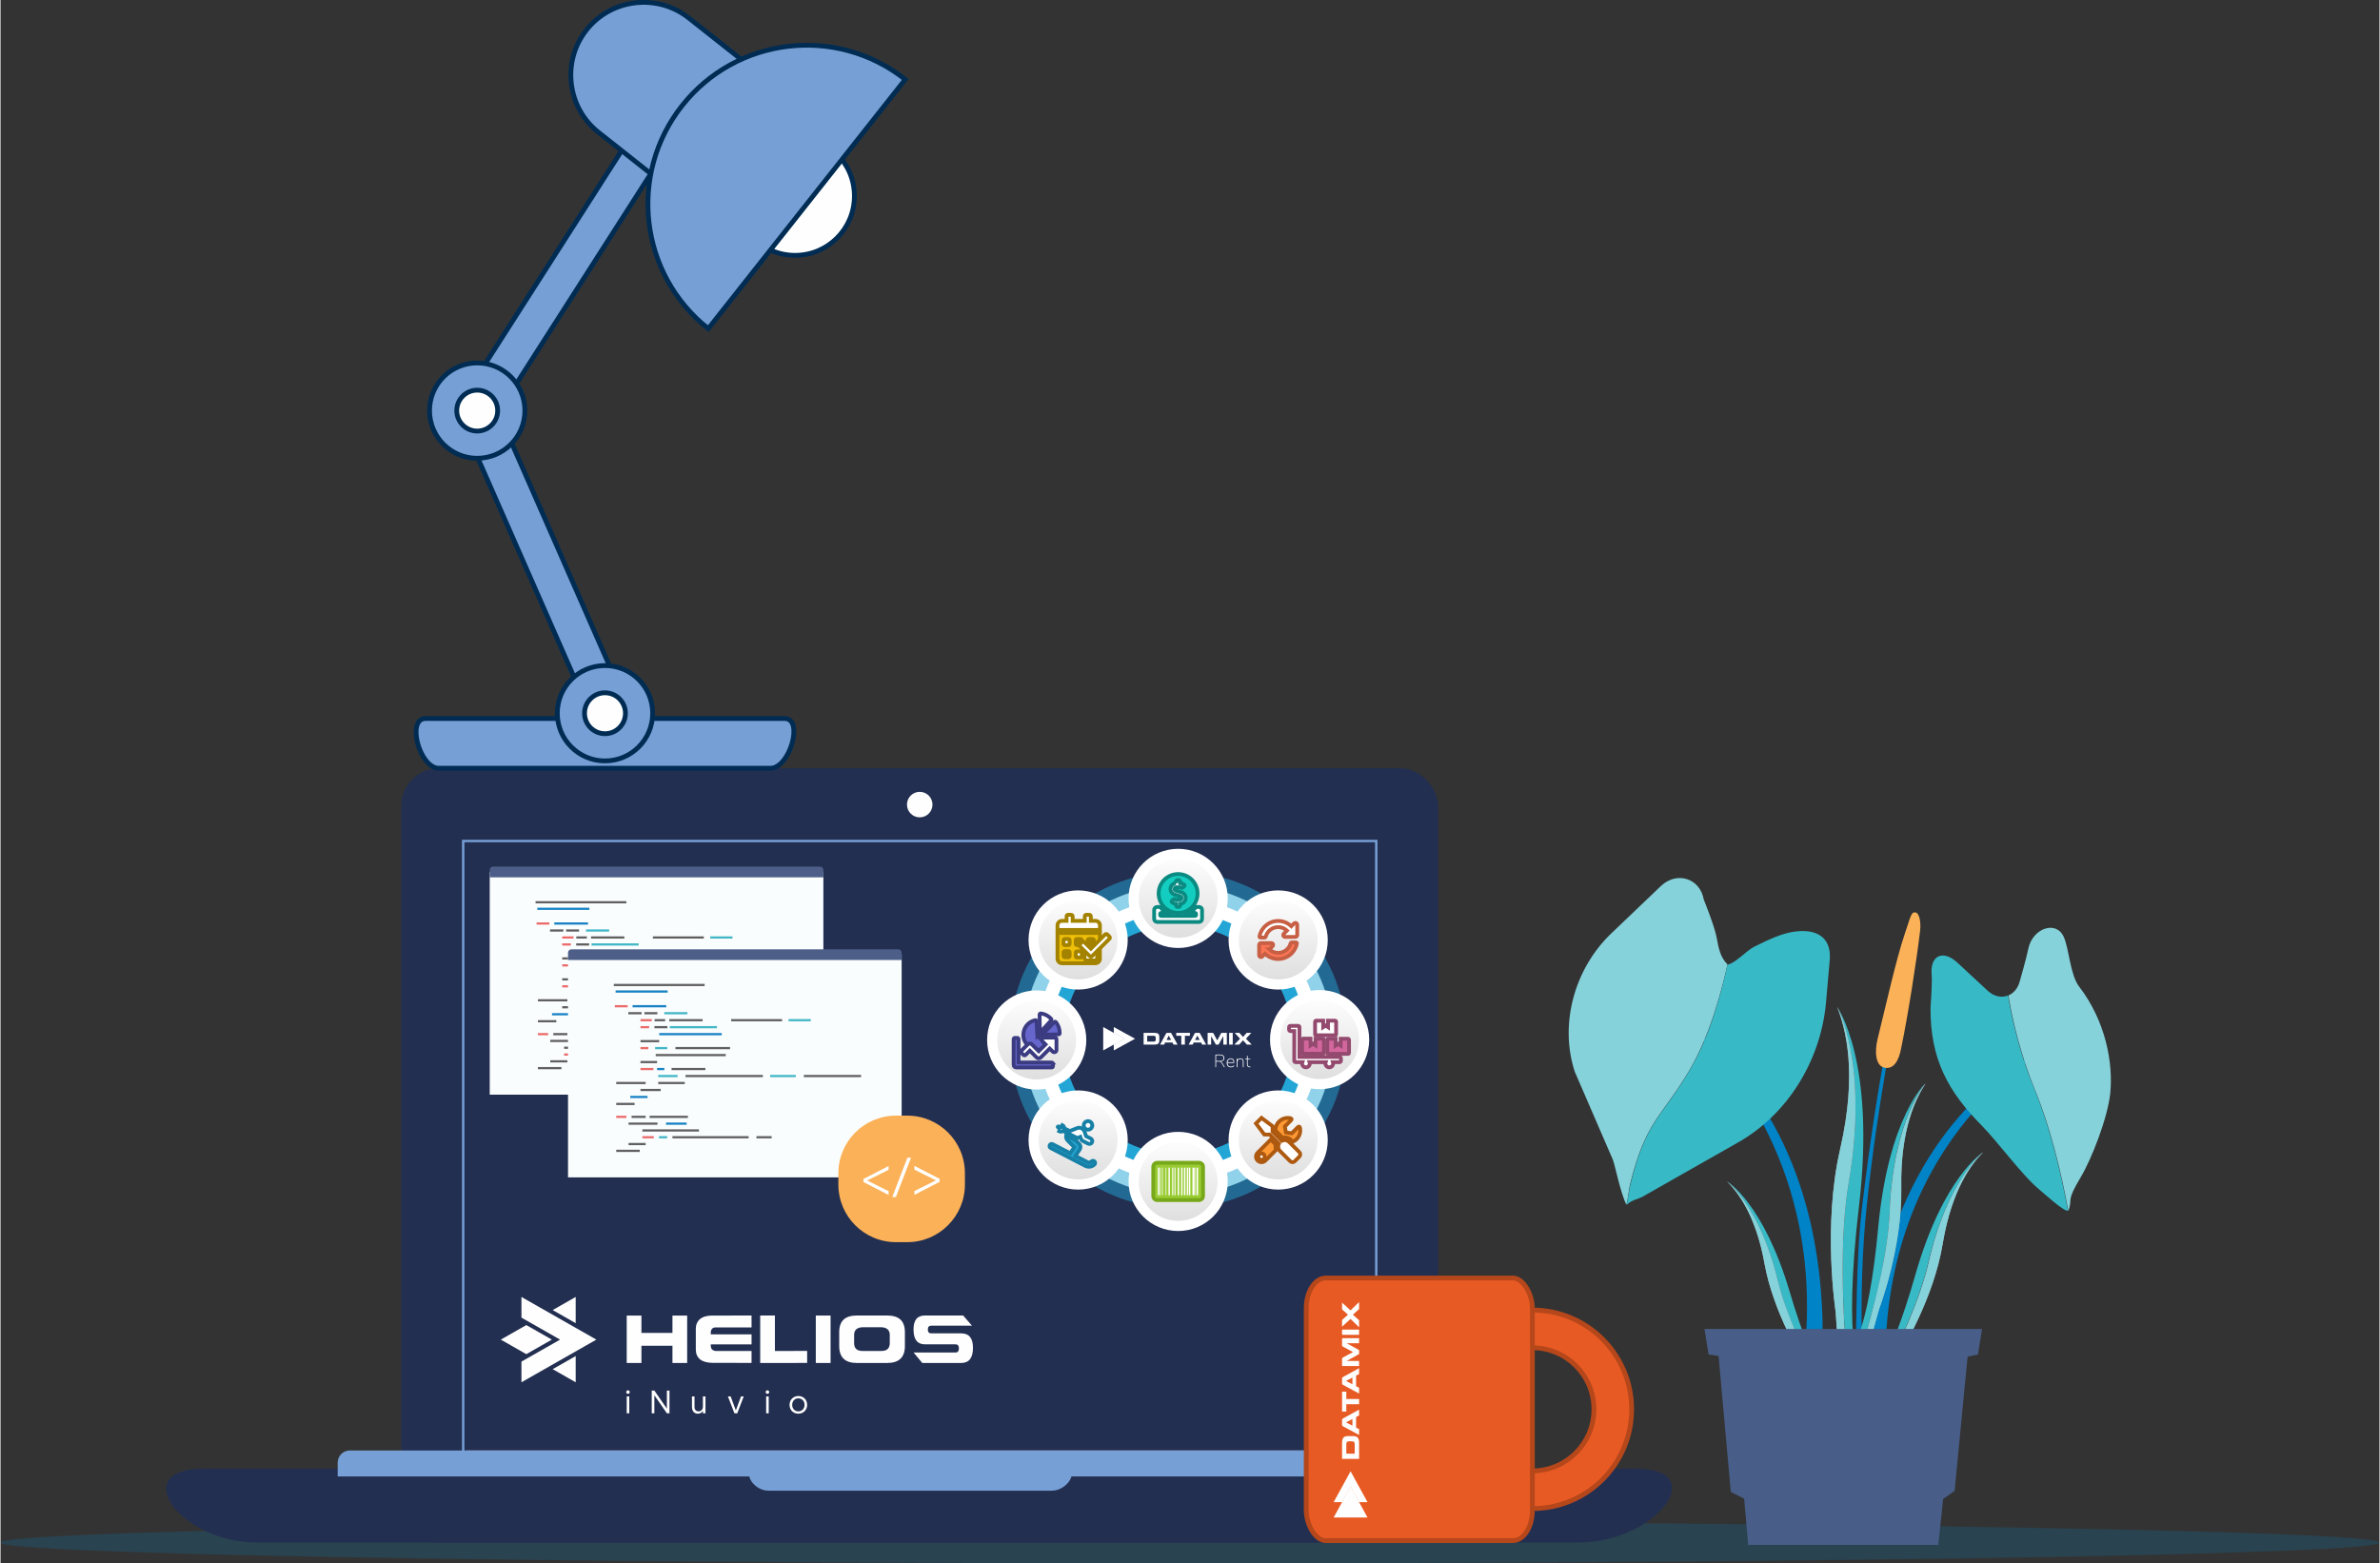 <?xml version="1.0" encoding="UTF-8"?>
<!DOCTYPE svg PUBLIC "-//W3C//DTD SVG 1.1//EN" "http://www.w3.org/Graphics/SVG/1.1/DTD/svg11.dtd">
<!-- Creator: CorelDRAW SE -->
<svg xmlns="http://www.w3.org/2000/svg" xml:space="preserve" width="1201px" height="789px" version="1.1" style="shape-rendering:geometricPrecision; text-rendering:geometricPrecision; image-rendering:optimizeQuality; fill-rule:evenodd; clip-rule:evenodd"
viewBox="0 0 246914 162284"
 xmlns:xlink="http://www.w3.org/1999/xlink">
 <rect x="0" y="0" width="246914" height="162284" fill="#333333" stroke="none"/>
 <defs>
  <style type="text/css">
   <![CDATA[
    .str6 {stroke:#0A8A81;stroke-width:394.949}
    .str4 {stroke:#1780A6;stroke-width:394.949}
    .str9 {stroke:#3B3B82;stroke-width:394.949}
    .str5 {stroke:#76A819;stroke-width:394.949}
    .str8 {stroke:#944A6F;stroke-width:394.949}
    .str10 {stroke:#A38200;stroke-width:394.949}
    .str7 {stroke:#AD5910;stroke-width:394.949}
    .str3 {stroke:#C75F45;stroke-width:394.949}
    .str11 {stroke:#002C53;stroke-width:497.605}
    .str0 {stroke:#769FD5;stroke-width:497.605}
    .str1 {stroke:#B5471B;stroke-width:497.605}
    .str2 {stroke:white;stroke-width:1053.18}
    .fil23 {fill:none;fill-rule:nonzero}
    .fil2 {fill:#FEFEFE}
    .fil38 {fill:#0083C7}
    .fil1 {fill:#232F51}
    .fil3 {fill:#232F51}
    .fil11 {fill:#23A6D5}
    .fil40 {fill:#38B9C6}
    .fil42 {fill:#485E88}
    .fil5 {fill:#769FD5}
    .fil4 {fill:#769FD5}
    .fil39 {fill:#85D2DA}
    .fil24 {fill:#99CC33}
    .fil41 {fill:#A6A8AB}
    .fil7 {fill:#E85A24}
    .fil37 {fill:#FBB157}
    .fil9 {fill:white}
    .fil8 {fill:#FEFEFE;fill-rule:nonzero}
    .fil34 {fill:#EC6B6B;fill-rule:nonzero}
    .fil31 {fill:#FAFDFE;fill-rule:nonzero}
    .fil32 {fill:#616060;fill-rule:nonzero}
    .fil35 {fill:#44B7C7;fill-rule:nonzero}
    .fil36 {fill:#4D5F89;fill-rule:nonzero}
    .fil33 {fill:#1982C4;fill-rule:nonzero}
    .fil25 {fill:#13CEC0;fill-rule:nonzero}
    .fil6 {fill:#232F51;fill-rule:nonzero}
    .fil22 {fill:#23A6D5;fill-rule:nonzero}
    .fil28 {fill:#6666CC;fill-rule:nonzero}
    .fil30 {fill:#A38200;fill-rule:nonzero}
    .fil27 {fill:#D3679D;fill-rule:nonzero}
    .fil29 {fill:#EDBF09;fill-rule:nonzero}
    .fil21 {fill:#FB7555;fill-rule:nonzero}
    .fil26 {fill:#FF9933;fill-rule:nonzero}
    .fil20 {fill:white;fill-rule:nonzero}
    .fil0 {fill:#0083C7;fill-opacity:0.2}
    .fil10 {fill:#23A6D5;fill-opacity:0.502}
    .fil12 {fill:url(#id0)}
    .fil15 {fill:url(#id1)}
    .fil19 {fill:url(#id2)}
    .fil16 {fill:url(#id3)}
    .fil14 {fill:url(#id4)}
    .fil17 {fill:url(#id5)}
    .fil13 {fill:url(#id6)}
    .fil18 {fill:url(#id7)}
   ]]>
  </style>
  <linearGradient id="id0" gradientUnits="userSpaceOnUse" x1="132609" y1="102196" x2="132609" y2="92953.8">
   <stop offset="0" style="stop-opacity:1; stop-color:#DDDDDD"/>
   <stop offset="1" style="stop-opacity:1; stop-color:white"/>
  </linearGradient>
  <linearGradient id="id1" gradientUnits="userSpaceOnUse" xlink:href="#id0" x1="122228" y1="127259" x2="122228" y2="118017">
  </linearGradient>
  <linearGradient id="id2" gradientUnits="userSpaceOnUse" xlink:href="#id0" x1="111846" y1="102196" x2="111846" y2="92953.7">
  </linearGradient>
  <linearGradient id="id3" gradientUnits="userSpaceOnUse" xlink:href="#id0" x1="111846" y1="122959" x2="111846" y2="113717">
  </linearGradient>
  <linearGradient id="id4" gradientUnits="userSpaceOnUse" xlink:href="#id0" x1="132609" y1="122959" x2="132609" y2="113717">
  </linearGradient>
  <linearGradient id="id5" gradientUnits="userSpaceOnUse" xlink:href="#id0" x1="107546" y1="112577" x2="107546" y2="103335">
  </linearGradient>
  <linearGradient id="id6" gradientUnits="userSpaceOnUse" xlink:href="#id0" x1="136909" y1="112538" x2="136909" y2="103296">
  </linearGradient>
  <linearGradient id="id7" gradientUnits="userSpaceOnUse" xlink:href="#id0" x1="122228" y1="97878.7" x2="122228" y2="88636.9">
  </linearGradient>
 </defs>
 <g id="Vrstva_x0020_1">
  <path class="fil0" d="M246914 160123c0,-1193 -55274,-2160 -123457,-2160 -68183,0 -123457,967 -123457,2160 0,1193 55274,2161 123457,2161 68183,0 123457,-968 123457,-2161z"/>
  <rect class="fil1" x="41592" y="79749" width="107625" height="80375" rx="3901" ry="3901"/>
  <rect class="fil2 str0" x="48146" y="87424" width="94518" height="69101"/>
  <circle class="fil2" cx="95405" cy="83520" r="1324"/>
  <path class="fil3" d="M21132 152448l148546 0c8008,0 2147,7675 -5918,7675l-137123 0c-8008,0 -13571,-7675 -5505,-7675z"/>
  <path class="fil4" d="M78538 152448l31825 0c1715,0 460,2296 -1268,2296l-29378 0c-1716,0 -2907,-2296 -1179,-2296z"/>
  <path class="fil5" d="M34994 153258l121755 0 0 -1435c0,-692 -566,-1259 -1258,-1259l-119239 0c-692,0 -1258,567 -1258,1259l0 1435z"/>
  <polygon class="fil6" points="48146,150564 142664,150564 142664,87424 48146,87424 "/>
  <g id="_567427288">
   <path class="fil7 str1" d="M158992 135990c5691,0 10304,4614 10304,10304 0,5691 -4613,10304 -10304,10304 -5691,0 -10304,-4613 -10304,-10304 0,-5690 4613,-10304 10304,-10304zm0 3913c3530,0 6391,2862 6391,6391 0,3530 -2861,6391 -6391,6391 -3530,0 -6391,-2861 -6391,-6391 0,-3529 2861,-6391 6391,-6391z"/>
   <rect class="fil7 str1" x="135521" y="132667" width="23471" height="27255" rx="2020" ry="3141"/>
  </g>
  <g id="_567439264">
   <polygon class="fil2" points="139241,155929 138367,157522 141881,157522 141007,155929 140124,154319 "/>
   <polygon class="fil2" points="138367,155929 139241,155929 140124,154319 141007,155929 141881,155929 140124,152726 "/>
   <path class="fil8" d="M140554 150897l0 -962c0,-231 -66,-322 -318,-322l-239 0c-251,0 -317,91 -317,322l0 962 874 0zm-1314 542l0 -1635c0,-542 179,-733 616,-733l537 0c436,0 615,191 615,733l0 1635 -1768 0 0 0z"/>
   <path class="fil8" d="M140314 147992l0 -693 -663 352 663 341 0 0zm-1074 -65l0 -555c0,-75 76,-117 76,-117l1692 -930 0 603 -313 168 0 1099 313 159 0 605 -1692 -916c0,0 -76,-41 -76,-116l0 0z"/>
   <path class="fil8" d="M140314 143690l0 -693 -663 352 663 341zm-1074 -65l0 -555c0,-75 76,-117 76,-117l1692 -930 0 603 -313 169 0 1098 313 159 0 605 -1692 -916c0,0 -76,-41 -76,-116l0 0z"/>
   <polygon class="fil8" points="139240,146526 139240,144461 139680,144461 139680,145223 141008,145223 141008,145765 139680,145765 139680,146526 "/>
   <path class="fil8" d="M139240 141797l0 -756c0,-76 76,-117 76,-117l1062 -572 -1062 -572c0,0 -76,-41 -76,-117l0 -756 1768 0 0 527 -1269 0 0 5 1269 710 0 405 -1269 711 0 5 1269 0 0 527 -1768 0 0 0z"/>
   <polygon class="fil8" points="139240,138560 139240,138018 141008,138018 141008,138560 "/>
   <polygon class="fil8" points="140121,136913 139240,137718 139240,137018 139858,136469 139240,135919 139240,135219 140121,136024 141008,135158 141008,135885 140366,136469 141008,137052 141008,137779 "/>
   <polygon class="fil2" points="139241,155929 141007,155929 140124,154319 "/>
  </g>
  <circle class="fil9" cx="122228" cy="107956" r="16080"/>
  <path class="fil10" d="M122228 90478c9653,0 17478,7825 17478,17478 0,9653 -7825,17478 -17478,17478 -9653,0 -17478,-7825 -17478,-17478 0,-9653 7825,-17478 17478,-17478z"/>
  <circle class="fil9" cx="122228" cy="107956" r="14682"/>
  <circle class="fil11" cx="122228" cy="107956" r="13283"/>
  <circle class="fil1" cx="122228" cy="107956" r="11885"/>
  <circle class="fil12 str2" cx="132609" cy="97575" r="4621"/>
  <circle class="fil13 str2" cx="136909" cy="107917" r="4621"/>
  <circle class="fil14 str2" cx="132609" cy="118338" r="4621"/>
  <circle class="fil15 str2" cx="122228" cy="122638" r="4621"/>
  <circle class="fil16 str2" cx="111846" cy="118338" r="4621"/>
  <circle class="fil17 str2" cx="107546" cy="107956" r="4621"/>
  <circle class="fil18 str2" cx="122228" cy="93258" r="4621"/>
  <circle class="fil19 str2" cx="111846" cy="97575" r="4621"/>
  <path class="fil20 str3" d="M134393 97256c106,0 191,-86 191,-191l0 -1068c0,-170 -205,-255 -326,-135l-284 285c-355,-339 -835,-547 -1365,-547 -965,0 -1768,691 -1941,1607 -11,58 35,113 94,113l457 0c44,0 82,-30 93,-73 147,-587 679,-1010 1296,-1011 343,0 666,128 915,361l-333 333c-120,120 -35,326 136,326l1067 0z"/>
  <path class="fil21 str3" d="M131696 98552l332 -332c120,-121 36,-327 -135,-327l-1068 0c-105,0 -191,86 -191,192l0 1067c0,171 206,256 326,136l284 -285c355,339 836,547 1365,547 965,0 1769,-692 1942,-1608 10,-58 -35,-112 -94,-112l-457 0c-44,0 -82,30 -93,72 -147,588 -680,1010 -1296,1011 -344,0 -666,-128 -915,-361l0 0z"/>
  <path class="fil20 str4" d="M109986 117225l-107 209c134,68 289,46 397,-44l436 216c-1,1 -1,1 -1,3l1059 525 299 -120 59 177c37,111 117,203 223,255l537 269c147,73 324,14 397,-132 73,-147 14,-324 -132,-397l-482 -242 -158 -473c-75,-224 -379,-523 -783,-362l-750 299 -579 -286c3,-134 -66,-265 -192,-329l-104 200 -1 0 -319 -64c-16,-4 -33,2 -46,15 -17,21 -16,52 5,69l242 212 0 0z"/>
  <path class="fil22 str4" d="M113547 120560c-86,-86 -227,-86 -313,0 -112,112 -282,143 -417,81l-1256 -650 454 -683c118,-175 95,-411 -55,-560l-373 -374 -990 -492c-27,185 32,370 163,504l695 695 -425 636 -1830 -945c-108,-56 -243,-15 -299,94 -56,110 -14,244 95,300l3626 1873c109,50 226,75 343,75 215,0 425,-84 582,-241 87,-86 87,-227 0,-313l0 0z"/>
  <path class="fil20 str4" d="M112873 117266c244,0 443,-198 443,-444 0,-245 -199,-444 -443,-444 -246,0 -445,199 -445,444 0,246 199,444 445,444z"/>
  <rect class="fil23" x="121116" y="120236" width="1527" height="1553"/>
  <path class="fil24 str5" d="M120064 120700l4327 0c232,0 420,188 420,420l0 3035c0,232 -188,420 -420,420l-4327 0c-231,0 -419,-188 -419,-420l0 -3035c0,-232 188,-420 419,-420z"/>
  <path class="fil20" d="M120123 124069l147 0 0 -2863 -147 0 0 2863zm219 -2l75 0 0 -2861 -75 0 0 2861zm221 0l73 0 0 -2861 -73 0 0 2861zm365 0l73 0 0 -2861 -73 0 0 2861zm294 0l144 0 0 -2861 -144 0 0 2861zm365 0l73 0 0 -2861 -73 0 0 2861zm147 0l73 0 0 -2861 -73 0 0 2861zm147 0l72 0 0 -2861 -72 0 0 2861zm291 0l146 0 0 -2861 -146 0 0 2861zm366 0l146 0 0 -2861 -146 0 0 2861zm293 0l147 0 0 -2861 -147 0 0 2861zm293 0l147 0 0 -2861 -147 0 0 2861zm219 0l147 0 0 -2861 -147 0 0 2861zm368 0l219 0 0 -2861 -219 0 0 2861zm291 0l74 0 0 -2861 -74 0 0 2861zm147 2l146 0 0 -2863 -146 0 0 2863z"/>
  <g id="_229693984">
   <polygon class="fil9" points="115547,107216 114449,106614 114449,109036 115547,108434 116656,107825 "/>
   <polygon class="fil9" points="115547,106614 115547,107216 116656,107825 115547,108434 115547,109036 117754,107825 "/>
   <path class="fil20" d="M119015 108121l663 0c160,0 222,-45 222,-219l0 -165c0,-173 -62,-218 -222,-218l-663 0 0 602 0 0zm-373 -905l1127 0c373,0 504,123 504,424l0 370c0,301 -131,424 -504,424l-1127 0 0 -1218z"/>
   <path class="fil20" d="M121017 107956l478 0 -242 -457 -236 457 0 0zm46 -740l381 0c53,0 81,52 81,52l641 1166 -415 0 -116 -215 -757 0 -110 215 -417 0 631 -1166c0,0 28,-52 80,-52l1 0z"/>
   <path class="fil20" d="M123982 107956l478 0 -242 -457 -236 457 0 0zm46 -740l382 0c52,0 80,52 80,52l641 1166 -415 0 -116 -215 -757 0 -110 215 -417 0 631 -1166c0,0 28,-52 81,-52l0 0z"/>
   <polygon class="fil20" points="122028,107216 123451,107216 123451,107519 122926,107519 122926,108434 122553,108434 122553,107519 122028,107519 "/>
   <path class="fil20" d="M125287 107216l522 0c52,0 80,52 80,52l394 732 394 -732c0,0 28,-52 81,-52l521 0 0 1218 -363 0 0 -875 -3 0 -490 875 -279 0 -490 -875 -3 0 0 875 -364 0 0 -1218 0 0z"/>
   <polygon class="fil20" points="127519,107216 127892,107216 127892,108434 127519,108434 "/>
   <polygon class="fil20" points="128653,107823 128098,107216 128581,107216 128960,107642 129338,107216 129821,107216 129266,107823 129863,108434 129362,108434 128960,107991 128558,108434 128056,108434 "/>
   <polygon class="fil9" points="115547,107216 115547,108434 116656,107825 "/>
  </g>
  <path class="fil20" d="M127050 110737c3,7 5,14 5,20 0,9 -3,17 -10,24 -7,6 -15,10 -25,10 -13,0 -23,-6 -32,-19l-253 -411c-37,-62 -77,-104 -118,-126 -42,-23 -99,-34 -172,-34l-279 0 0 547c0,12 -4,23 -11,31 -6,8 -15,12 -26,12 -13,0 -22,-4 -29,-11 -7,-8 -11,-18 -11,-32l0 -1237c0,-11 5,-21 14,-29 10,-8 21,-12 33,-12l460 0c135,0 239,31 313,92 74,61 111,152 111,271 0,106 -33,190 -98,251 -65,61 -157,95 -274,104 28,10 54,27 79,50 24,24 48,55 73,95l249 404 1 0zm-453 -610c227,0 341,-99 341,-296 0,-97 -28,-169 -84,-217 -56,-48 -141,-72 -257,-72l-429 0 0 585 429 0 0 0z"/>
  <path id="_1" class="fil20" d="M128011 110605c9,0 17,3 23,10 6,7 9,15 9,23 0,13 -5,25 -14,36 -9,12 -26,26 -49,41 -90,53 -182,80 -277,80 -136,0 -242,-42 -320,-125 -77,-83 -116,-197 -116,-343 0,-92 18,-174 52,-245 35,-71 84,-126 147,-165 64,-39 136,-58 218,-58 114,0 204,37 270,111 65,75 98,176 98,305 0,23 -4,39 -13,49 -8,10 -24,15 -46,15l-640 0c1,121 32,215 92,281 60,65 145,98 254,98 59,0 109,-8 148,-24 39,-16 77,-37 114,-63 26,-18 43,-26 50,-26l0 0zm-327 -674c-94,0 -170,30 -228,89 -58,59 -91,141 -101,246l623 0c-3,-108 -29,-191 -80,-248 -51,-58 -122,-87 -214,-87l0 0z"/>
  <path id="_2" class="fil20" d="M128692 109859c219,0 328,114 328,342l0 547c0,28 -13,43 -39,43 -13,0 -22,-4 -29,-11 -7,-8 -10,-18 -10,-32l0 -540c0,-95 -19,-165 -58,-209 -38,-44 -100,-66 -186,-66 -96,0 -172,29 -230,88 -57,59 -86,138 -86,236l0 491c0,14 -4,24 -11,32 -6,7 -16,11 -28,11 -13,0 -22,-4 -29,-11 -7,-8 -10,-18 -10,-32l0 -843c0,-28 13,-43 39,-43 12,0 21,4 27,11 7,8 10,18 10,32l0 138c27,-60 68,-105 123,-137 56,-32 119,-47 189,-47l0 0z"/>
  <path id="_3" class="fil20" d="M129701 110718c27,3 41,15 41,37 0,28 -18,40 -54,36l-49 -4c-93,-6 -161,-34 -204,-85 -44,-50 -65,-128 -65,-233l0 -521 -155 0c-8,0 -16,-3 -22,-9 -6,-7 -9,-14 -9,-23 0,-10 3,-18 9,-25 6,-7 14,-10 22,-10l155 0 0 -247c0,-14 3,-25 11,-32 7,-7 17,-11 28,-11 11,0 20,4 28,11 7,7 11,18 11,32l0 247 247 0c9,0 16,3 22,10 7,7 10,15 10,25 0,9 -3,16 -9,23 -5,6 -13,9 -23,9l-247 0 0 523c0,84 16,144 49,180 33,36 84,57 154,64l50 3 0 0z"/>
  <path class="fil20 str6" d="M124397 94146l-316 0c-190,253 -433,463 -708,622l619 0c51,0 93,34 93,77l0 155c0,43 -42,78 -93,78l-3540 0c-51,0 -93,-35 -93,-78l0 -155c0,-43 42,-77 93,-77l620 0c-276,-159 -517,-369 -709,-622l-314 0c-172,0 -311,139 -311,311l0 932c0,171 139,310 311,310l4348 0c171,0 310,-139 310,-310l0 -932c0,-172 -139,-311 -310,-311z"/>
  <path class="fil25 str6" d="M122223 94768c1114,0 2019,-904 2019,-2020 0,-1114 -905,-2018 -2019,-2018 -1115,0 -2019,904 -2019,2018 0,1116 904,2020 2019,2020z"/>
  <path class="fil20 str6" d="M122007 91675l0 -162c0,-90 72,-162 161,-162l108 0c89,0 161,72 161,162l0 165c151,7 296,58 417,149 55,39 61,119 12,166l-158 150c-37,37 -92,37 -136,10 -52,-33 -111,-50 -173,-50l-378 0c-87,0 -158,80 -158,178 0,80 49,150 118,171l604 181c250,75 424,315 424,583 0,331 -255,597 -573,607l0 162c0,89 -72,161 -161,161l-108 0c-89,0 -160,-72 -160,-161l0 -165c-151,-7 -297,-59 -418,-149 -55,-40 -60,-119 -11,-166l158 -150c36,-37 92,-38 136,-10 52,33 110,49 172,49l377 0c88,0 159,-79 159,-178 0,-79 -48,-150 -118,-170l-605 -182c-249,-74 -424,-314 -424,-583 1,-330 257,-597 574,-606l0 0z"/>
  <path class="fil26 str7" d="M132351 118800l-509 -509 -1367 1369c-224,224 -224,587 0,812 224,224 588,224 812,0l1109 -1110c-68,-178 -89,-372 -45,-562l0 0z"/>
  <path class="fil26 str7" d="M133283 118065c254,0 492,99 672,278l174 173c142,-62 276,-147 393,-264 333,-333 446,-801 340,-1226 -19,-81 -121,-109 -180,-50l-668 668 -609 -101 -101 -610 667 -667c59,-59 31,-161 -51,-182 -425,-105 -893,8 -1226,341 -255,255 -376,592 -369,929l737 737c73,-18 148,-26 221,-26l0 0z"/>
  <path class="fil20 str7" d="M134803 119596l-1051 -1050c-207,-208 -516,-249 -766,-125l-956 -956 0 -558 -1149 -861 -574 574 861 1148 558 0 956 957c-122,249 -83,559 125,766l1050 1050c131,131 343,131 473,0l473 -472c130,-131 130,-343 0,-473l0 0z"/>
  <path class="fil20 str7" d="M130881 120398c-183,0 -333,-149 -333,-333 0,-185 148,-333 333,-333 185,0 333,148 333,333 0,184 -148,333 -333,333z"/>
  <path class="fil20 str8" d="M138987 109718l-4169 0 0 -3094c0,-74 -61,-134 -135,-134l-807 0c-74,0 -135,60 -135,134l0 269c0,74 61,135 135,135l404 0 0 3093c0,74 60,135 134,135l697 0c-15,42 -24,87 -24,135 0,222 180,403 403,403 223,0 404,-181 404,-403 0,-48 -10,-93 -25,-135l1664 0c-16,42 -25,87 -25,135 0,222 181,403 404,403 222,0 403,-181 403,-403 0,-48 -10,-93 -24,-135l696 0c74,0 134,-61 134,-135l0 -269c0,-74 -60,-134 -134,-134z"/>
  <path class="fil27 str8" d="M135182 109381l2089 0c48,0 87,-39 87,-87l0 -1393c0,-48 -39,-87 -87,-87l-784 0 0 697 -261 -174 -261 174 0 -697 -783 0c-49,0 -88,39 -88,87l0 1393c0,48 39,87 88,87l0 0z"/>
  <path class="fil27 str8" d="M137787 109397l2090 0c47,0 86,-39 86,-87l0 -1393c0,-48 -39,-87 -86,-87l-784 0 0 697 -261 -174 -262 174 0 -697 -783 0c-48,0 -87,39 -87,87l0 1393c0,48 39,87 87,87l0 0z"/>
  <path class="fil20 str8" d="M136525 107463l2013 0c46,0 83,-38 83,-84l0 -1342c0,-46 -37,-84 -83,-84l-755 0 0 671 -251 -167 -252 167 0 -671 -755 0c-46,0 -84,38 -84,84l0 1342c0,46 38,84 84,84l0 0z"/>
  <path class="fil28 str9" d="M107614 107530l-88 -1536c-4,-62 -61,-110 -122,-97 -765,153 -1316,861 -1242,1667 76,828 829,1467 1658,1409 327,-23 622,-146 860,-335 49,-40 48,-115 1,-157l-1067 -951 0 0z"/>
  <path class="fil28 str9" d="M109110 110293l-3447 0 0 -2425c0,-70 -57,-128 -127,-128l-256 0c-70,0 -128,58 -128,128l0 2681c0,140 115,255 256,255l3702 0c70,0 127,-57 127,-128l0 -255c0,-70 -57,-128 -127,-128l0 0z"/>
  <path class="fil20 str9" d="M109444 107709l-1134 0c-205,0 -308,248 -163,393l311 312 -704 704 -705 -704c-119,-121 -314,-121 -434,0l-659 659c-60,60 -60,157 0,217l217 217c59,60 157,60 217,0l442 -442 705 704c119,121 314,121 434,0l922 -921 311 311c145,145 393,42 393,-163l0 -1134c0,-84 -69,-153 -153,-153l0 0z"/>
  <path class="fil28 str9" d="M109361 106100l-1256 1306 1706 -33c66,-1 120,-53 122,-118 4,-407 -126,-813 -389,-1149 -45,-57 -132,-59 -183,-6z"/>
  <path class="fil20 str9" d="M107844 105327l34 1874 1161 -1271c44,-49 46,-127 2,-176 -279,-300 -650,-503 -1065,-556 -71,-9 -133,54 -132,129l0 0z"/>
  <path class="fil20 str10" d="M113637 95587l-472 0 0 -473c0,-86 -71,-156 -157,-156l-315 0c-87,0 -158,70 -158,156l0 473 -1258 0 0 -473c0,-86 -71,-156 -157,-156l-315 0c-87,0 -157,70 -157,156l0 473 -472 0c-261,0 -472,211 -472,471l0 473 4404 0 0 -473c0,-260 -211,-471 -471,-471l0 0z"/>
  <path class="fil29 str10" d="M109704 99520c0,260 211,471 472,471l3461 0c260,0 471,-211 471,-471l0 -2675 -4404 0 0 2675z"/>
  <path class="fil30 str10" d="M110333 98851c0,-65 53,-118 118,-118l393 0c66,0 118,53 118,118l0 393c0,65 -52,118 -118,118l-393 0c-65,0 -118,-53 -118,-118l0 -393z"/>
  <path class="fil20 str10" d="M110333 97593c0,-66 53,-119 118,-119l393 0c66,0 118,53 118,119l0 392c0,66 -52,119 -118,119l-393 0c-65,0 -118,-53 -118,-119l0 -392z"/>
  <path class="fil30 str10" d="M111592 97593c0,-66 52,-119 118,-119l392 0c66,0 119,53 119,119l0 392c0,66 -53,119 -119,119l-392 0c-66,0 -118,-53 -118,-119l0 -392z"/>
  <path class="fil20 str10" d="M112509 98639c0,-137 110,-247 247,-247l817 0c136,0 247,110 247,247l0 817c0,136 -111,246 -247,246l-817 0c-136,0 -247,-110 -247,-246l0 -817z"/>
  <path class="fil30 str10" d="M112850 97593c0,-66 53,-119 118,-119l393 0c65,0 118,53 118,119l0 392c0,66 -53,119 -118,119l-393 0c-65,0 -118,-53 -118,-119l0 -392z"/>
  <path class="fil20" d="M113059 99263c61,61 161,61 223,0l1816 -1816c61,-61 61,-162 0,-223l-224 -223c-61,-62 -161,-62 -223,0l-1481 1480 -691 -691c-62,-61 -162,-61 -223,0l-224 223c-61,62 -61,162 0,224l1027 1026 0 0z"/>
  <path id="_1_0" class="fil23 str10" d="M113059 99263c61,61 161,61 223,0l1816 -1816c61,-61 61,-162 0,-223l-224 -223c-61,-62 -161,-62 -223,0l-1481 1480 -691 -691c-62,-61 -162,-61 -223,0l-224 223c-61,62 -61,162 0,224l1027 1026 0 0z"/>
  <path class="fil20 str10" d="M111603 98877c0,-65 53,-118 119,-118l392 0c66,0 119,53 119,118l0 393c0,65 -53,118 -119,118l-392 0c-66,0 -119,-53 -119,-118l0 -393z"/>
  <g id="_572243280">
   <polygon class="fil8" points="64993,136563 66520,136563 66520,138362 69740,138362 69740,136563 71267,136563 71267,141483 69740,141483 69740,139695 66520,139695 66520,141483 64993,141483 "/>
   <polygon class="fil8" points="78847,136558 80374,136558 80374,140237 83721,140233 83721,141479 78847,141483 "/>
   <polygon class="fil8" points="84618,136559 86151,136559 86151,141483 84618,141483 "/>
   <path class="fil8" d="M87048 138281c0,-1169 610,-1725 1829,-1725l3144 0c1229,0 1844,556 1844,1725l0 1447c0,1170 -615,1755 -1844,1755l-3144 0c-1219,0 -1829,-585 -1829,-1755l0 -1447zm1547 1139c0,545 292,817 874,817l1953 0c583,0 874,-272 874,-817l0 -837c0,-540 -319,-810 -956,-810l-1788 0c-638,0 -957,270 -957,810l0 837z"/>
   <path class="fil8" d="M73835 136560c-536,5 -949,127 -1237,368 -289,251 -434,586 -434,1005l0 2157c0,424 142,758 427,1004 274,232 692,357 1251,375l4106 7 2 -1239 -3736 0c-142,-14 -261,-65 -358,-154 -74,-63 -119,-170 -137,-322l0 -207 4231 0 0 -1039 -4231 0 0 -220c4,-147 48,-268 130,-362 92,-94 211,-141 357,-141l3744 0 -2 -1234 -4113 2z"/>
   <path class="fil8" d="M95945 136556c-789,0 -1183,462 -1183,1457 0,1023 394,1534 1183,1534l3164 0c243,0 364,138 364,415 0,291 -124,436 -371,436l-4336 0 908 1085 4033 0c816,0 1225,-527 1225,-1581 0,-996 -409,-1493 -1225,-1493l-3109 0c-234,0 -351,-134 -351,-402 0,-264 117,-395 351,-395l4231 0 -914 -1054 -3970 -2z"/>
   <polygon class="fil8" points="59696,140766 59696,143486 57308,142125 "/>
   <polygon class="fil8" points="57308,135990 59696,134630 59696,137350 "/>
   <polygon class="fil8" points="61841,139058 57954,141272 54067,143486 54067,141340 54188,141272 58075,139058 54188,136844 54067,136775 54067,134630 57954,136844 "/>
   <polygon class="fil8" points="51922,139058 54572,137549 57221,139058 54572,140567 "/>
   <path class="fil8" d="M65123 144322c105,0 186,81 186,182 0,104 -81,185 -186,185 -100,0 -181,-81 -181,-185 0,-101 81,-182 181,-182zm-131 633l266 0 0 1751 -266 0 0 -1751z"/>
   <polygon class="fil8" points="67589,144349 67862,144349 69162,146224 69162,144349 69431,144349 69431,146706 69162,146706 67862,144837 67862,146706 67589,146706 "/>
   <path class="fil8" d="M71764 146049l0 -1094 266 0 0 1104c0,280 179,448 415,448 269,0 454,-199 454,-488l0 -1064 269 0 0 1751 -266 0 0 -253c-81,158 -279,296 -518,296 -408,0 -620,-303 -620,-700z"/>
   <polygon class="fil8" points="76172,146706 75495,144955 75782,144955 76320,146406 76855,144955 77138,144955 76465,146706 "/>
   <path class="fil8" d="M79597 144322c104,0 185,81 185,182 0,104 -81,185 -185,185 -101,0 -182,-81 -182,-185 0,-101 81,-182 182,-182zm-132 633l266 0 0 1751 -266 0 0 -1751z"/>
   <path class="fil8" d="M82809 144911c528,0 912,394 912,919 0,525 -390,919 -915,919 -526,0 -913,-387 -913,-919 0,-529 394,-919 916,-919zm-3 1596c377,0 646,-286 646,-677 0,-387 -269,-677 -646,-677 -378,0 -640,293 -640,677 0,394 266,677 640,677z"/>
  </g>
  <polygon class="fil31" points="50775,113630 85404,113630 85404,90514 50775,90514 "/>
  <polygon class="fil32" points="55530,93774 64955,93774 64955,93544 55530,93544 "/>
  <polygon class="fil33" points="55713,94453 61117,94453 61117,94223 55713,94223 "/>
  <polygon class="fil34" points="55635,95980 56966,95980 56966,95750 55635,95750 "/>
  <polygon class="fil33" points="57475,95980 60973,95980 60973,95750 57475,95750 "/>
  <polygon class="fil32" points="57031,96705 58415,96705 58415,96475 57031,96475 "/>
  <polygon class="fil32" points="58702,96705 60047,96705 60047,96475 58702,96475 "/>
  <polygon class="fil35" points="60765,96705 63167,96705 63167,96475 60765,96475 "/>
  <polygon class="fil34" points="58298,97429 59472,97429 59472,97199 58298,97199 "/>
  <polygon class="fil32" points="59760,97429 60856,97429 60856,97199 59760,97199 "/>
  <polygon class="fil32" points="61287,97429 64746,97429 64746,97199 61287,97199 "/>
  <polygon class="fil32" points="67710,97429 72996,97429 72996,97199 67710,97199 "/>
  <polygon class="fil35" points="73662,97429 75972,97429 75972,97199 73662,97199 "/>
  <polygon class="fil34" points="58298,98154 59192,98154 59192,97924 58298,97924 "/>
  <polygon class="fil32" points="59746,98154 61091,98154 61091,97924 59746,97924 "/>
  <polygon class="fil35" points="61339,98154 66234,98154 66234,97924 61339,97924 "/>
  <polygon class="fil33" points="60242,98878 66730,98878 66730,98648 60242,98648 "/>
  <polygon class="fil32" points="58298,99603 60242,99603 60242,99373 58298,99373 "/>
  <polygon class="fil34" points="58298,100327 59107,100327 59107,100097 58298,100097 "/>
  <polygon class="fil35" points="59812,100327 61078,100327 61078,100097 59812,100097 "/>
  <polygon class="fil32" points="61926,100327 67592,100327 67592,100097 61926,100097 "/>
  <polygon class="fil32" points="59877,101052 67148,101052 67148,100822 59877,100822 "/>
  <polygon class="fil32" points="58298,101776 60021,101776 60021,101546 58298,101546 "/>
  <polygon class="fil34" points="58298,102500 59642,102500 59642,102271 58298,102271 "/>
  <polygon class="fil33" points="60021,102500 60771,102500 60771,102271 60021,102271 "/>
  <polygon class="fil32" points="61522,102500 65033,102500 65033,102271 61522,102271 "/>
  <polygon class="fil35" points="60138,103225 62148,103225 62148,102995 60138,102995 "/>
  <polygon class="fil32" points="62971,103225 70999,103225 70999,102995 62971,102995 "/>
  <polygon class="fil35" points="71756,103225 74419,103225 74419,102995 71756,102995 "/>
  <polygon class="fil32" points="75254,103225 81194,103225 81194,102995 75254,102995 "/>
  <polygon class="fil32" points="55778,103950 58833,103950 58833,103720 55778,103720 "/>
  <polygon class="fil32" points="60138,103950 62892,103950 62892,103720 60138,103720 "/>
  <polygon class="fil32" points="58298,104674 60396,104674 60396,104444 58298,104444 "/>
  <polygon class="fil33" points="57240,105398 59029,105398 59029,105169 57240,105169 "/>
  <polygon class="fil32" points="55778,106123 57684,106123 57684,105893 55778,105893 "/>
  <polygon class="fil34" points="55778,107463 56835,107463 56835,107233 55778,107233 "/>
  <polygon class="fil32" points="57371,107463 58833,107463 58833,107233 57371,107233 "/>
  <polygon class="fil32" points="59237,107463 63219,107463 63219,107233 59237,107233 "/>
  <polygon class="fil32" points="57057,108169 60060,108169 60060,107939 57057,107939 "/>
  <polygon class="fil33" points="60947,108169 63088,108169 63088,107939 60947,107939 "/>
  <polygon class="fil32" points="58493,108875 64367,108875 64367,108645 58493,108645 "/>
  <polygon class="fil34" points="58493,109580 59681,109580 59681,109350 58493,109350 "/>
  <polygon class="fil35" points="60216,109580 61065,109580 61065,109350 60216,109350 "/>
  <polygon class="fil32" points="61613,109580 69524,109580 69524,109350 61613,109350 "/>
  <polygon class="fil32" points="70333,109580 71913,109580 71913,109350 70333,109350 "/>
  <polygon class="fil32" points="57057,110286 58833,110286 58833,110056 57057,110056 "/>
  <polygon class="fil32" points="55778,110992 58219,110992 58219,110762 55778,110762 "/>
  <path class="fil36" d="M85404 91070l-34629 0 0 -760c0,-194 157,-352 352,-352l33925 0c194,0 352,158 352,352l0 760z"/>
  <polygon class="fil31" points="58900,122216 93528,122216 93528,99101 58900,99101 "/>
  <polygon class="fil32" points="63655,102360 73080,102360 73080,102130 63655,102130 "/>
  <polygon class="fil33" points="63838,103039 69242,103039 69242,102809 63838,102809 "/>
  <polygon class="fil34" points="63759,104567 65091,104567 65091,104336 63759,104336 "/>
  <polygon class="fil33" points="65600,104567 69098,104567 69098,104336 65600,104336 "/>
  <polygon class="fil32" points="65156,105291 66540,105291 66540,105061 65156,105061 "/>
  <polygon class="fil32" points="66827,105291 68172,105291 68172,105061 66827,105061 "/>
  <polygon class="fil35" points="68890,105291 71291,105291 71291,105061 68890,105061 "/>
  <polygon class="fil34" points="66422,106016 67597,106016 67597,105785 66422,105785 "/>
  <polygon class="fil32" points="67885,106016 68981,106016 68981,105785 67885,105785 "/>
  <polygon class="fil32" points="69412,106016 72871,106016 72871,105785 69412,105785 "/>
  <polygon class="fil32" points="75834,106016 81121,106016 81121,105785 75834,105785 "/>
  <polygon class="fil35" points="81787,106016 84097,106016 84097,105785 81787,105785 "/>
  <polygon class="fil34" points="66422,106740 67317,106740 67317,106510 66422,106510 "/>
  <polygon class="fil32" points="67871,106740 69216,106740 69216,106510 67871,106510 "/>
  <polygon class="fil35" points="69464,106740 74359,106740 74359,106510 69464,106510 "/>
  <polygon class="fil33" points="68367,107465 74855,107465 74855,107234 68367,107234 "/>
  <polygon class="fil32" points="66422,108189 68367,108189 68367,107959 66422,107959 "/>
  <polygon class="fil34" points="66422,108913 67232,108913 67232,108683 66422,108683 "/>
  <polygon class="fil35" points="67937,108913 69203,108913 69203,108683 67937,108683 "/>
  <polygon class="fil32" points="70051,108913 75717,108913 75717,108683 70051,108683 "/>
  <polygon class="fil32" points="68002,109638 75273,109638 75273,109408 68002,109408 "/>
  <polygon class="fil32" points="66422,110363 68145,110363 68145,110132 66422,110132 "/>
  <polygon class="fil34" points="66422,111086 67767,111086 67767,110857 66422,110857 "/>
  <polygon class="fil33" points="68145,111086 68896,111086 68896,110857 68145,110857 "/>
  <polygon class="fil32" points="69647,111086 73158,111086 73158,110857 69647,110857 "/>
  <polygon class="fil35" points="68263,111811 70273,111811 70273,111581 68263,111581 "/>
  <polygon class="fil32" points="71096,111811 79124,111811 79124,111581 71096,111581 "/>
  <polygon class="fil35" points="79881,111811 82544,111811 82544,111581 79881,111581 "/>
  <polygon class="fil32" points="83379,111811 89319,111811 89319,111581 83379,111581 "/>
  <polygon class="fil32" points="63903,112536 66957,112536 66957,112306 63903,112306 "/>
  <polygon class="fil32" points="68263,112536 71017,112536 71017,112306 68263,112306 "/>
  <polygon class="fil32" points="66422,113260 68521,113260 68521,113030 66422,113030 "/>
  <polygon class="fil33" points="65365,113984 67153,113984 67153,113755 65365,113755 "/>
  <polygon class="fil32" points="63903,114709 65809,114709 65809,114479 63903,114479 "/>
  <polygon class="fil34" points="63903,116049 64960,116049 64960,115819 63903,115819 "/>
  <polygon class="fil32" points="65495,116049 66958,116049 66958,115819 65495,115819 "/>
  <polygon class="fil32" points="67362,116049 71344,116049 71344,115819 67362,115819 "/>
  <polygon class="fil32" points="65182,116755 68185,116755 68185,116525 65182,116525 "/>
  <polygon class="fil33" points="69072,116755 71213,116755 71213,116525 69072,116525 "/>
  <polygon class="fil32" points="66618,117461 72492,117461 72492,117231 66618,117231 "/>
  <polygon class="fil34" points="66618,118166 67806,118166 67806,117936 66618,117936 "/>
  <polygon class="fil35" points="68341,118166 69190,118166 69190,117936 68341,117936 "/>
  <polygon class="fil32" points="69738,118166 77648,118166 77648,117936 69738,117936 "/>
  <polygon class="fil32" points="78458,118166 80037,118166 80037,117936 78458,117936 "/>
  <polygon class="fil32" points="65182,118872 66958,118872 66958,118642 65182,118642 "/>
  <polygon class="fil32" points="63903,119578 66344,119578 66344,119348 63903,119348 "/>
  <path class="fil36" d="M93528 99656l-34628 0 0 -760c0,-194 157,-352 351,-352l33926 0c194,0 351,158 351,352l0 760z"/>
  <g id="_219982592">
   <path class="fil37" d="M94110 128942l-1163 0c-3310,0 -5986,-2675 -5986,-5985l0 -1164c0,-3310 2676,-5985 5986,-5985l1163 0c3310,0 5985,2675 5985,5985l0 1163c0,3310 -2690,5986 -5985,5986z"/>
   <g>
    <g>
     <polygon class="fil9" points="89561,122382 92176,121037 92176,121430 89969,122533 89969,122548 92176,123652 92176,124045 89561,122699 "/>
     <polygon class="fil9" points="92554,124256 94125,120176 94503,120176 92931,124256 "/>
     <polygon class="fil9" points="97466,122685 94851,124030 94851,123637 97073,122533 97073,122518 94851,121415 94851,121022 97466,122367 "/>
    </g>
   </g>
  </g>
  <g id="_219983864">
   <path class="fil38" d="M173935 105488c0,0 21423,15653 10423,47768l3000 193c0,-1 8961,-32115 -13423,-47961z"/>
   <path class="fil38" d="M213550 108180c0,0 -22077,10808 -17231,41845l-2769 -307c39,0 -2961,-30730 20000,-41538z"/>
   <g>
    <path class="fil39" d="M175358 110987c2154,-3692 3385,-8576 3885,-10884 -731,-692 -924,-1692 -1116,-2731 -192,-1154 -1346,-4000 -1346,-4000 -384,-2192 -2769,-2961 -4423,-1423l-5154 4923c-3884,3693 -5423,9500 -3807,14385l3961 9153c269,769 731,3231 1385,4654 153,-500 269,-1615 384,-2115 1654,-6692 3270,-6923 6231,-11962z"/>
    <path class="fil40" d="M170435 124218l9885 -5615c5115,-2885 8615,-8462 9153,-14577l385 -4384c192,-2385 -1423,-3347 -3962,-2885 -1000,192 -2000,577 -3846,1500 -808,384 -1923,1692 -2807,1885 -500,2307 -1693,7192 -3885,10884 -2923,5000 -4577,5269 -6192,11923 -115,500 -269,1577 -385,2115 577,-538 1077,-538 1654,-846z"/>
   </g>
   <g>
    <path class="fil40" d="M208357 103334c-653,269 -1423,115 -2076,-462l-3193 -2961c-1461,-1346 -2846,-769 -2653,1307 77,770 -116,3385 -116,3385 -38,5308 1808,8692 5308,12230 1615,1616 4230,5231 6077,6731 423,346 2423,2192 2884,2116 -769,-4154 -1961,-8962 -3500,-12654 -1500,-3654 -2307,-7192 -2731,-9692z"/>
    <path class="fil39" d="M215896 122218c1115,-1846 2807,-6154 3077,-8730 308,-3039 -423,-7424 -3231,-11077 -923,-1193 -1039,-3885 -1577,-5115 -769,-1808 -3231,-962 -3692,1154 -193,999 -885,3384 -885,3384 -192,769 -653,1269 -1192,1500 423,2500 1231,6038 2731,9731 1538,3653 2731,8461 3500,12653 500,-1462 -308,-846 1269,-3500z"/>
   </g>
   <g>
    <path class="fil38" d="M196588 104411c0,0 -1730,7153 -3346,20615 -730,5923 -538,12461 -807,18846l961 0c0,0 -692,-9385 308,-18769 1154,-10885 2884,-18885 3192,-20923 654,-4038 -308,231 -308,231z"/>
    <path class="fil37" d="M195550 110834l0 0c-962,-193 -1039,-1693 -731,-2962 769,-3077 1923,-8307 2846,-11000 424,-1192 616,-2192 962,-2153l192 0c385,192 500,1076 424,1846 -347,3038 -1308,9076 -1962,12192 -231,1308 -770,2269 -1731,2077z"/>
   </g>
   <g>
    <path class="fil40" d="M179204 122641c0,0 3769,2231 6500,11462 2731,9230 4577,10230 4577,10230l-846 346c-2039,-3807 -4154,-8230 -4962,-11692 -1884,-7807 -5269,-10346 -5269,-10346z"/>
    <path class="fil41" d="M187050 141141c0,0 -3038,-4846 -3961,-9962 -923,-5153 -2846,-7499 -3885,-8538 0,0 3385,2538 5269,10346 847,3500 2923,7884 4962,11692l-500 193 -1885 -3731z"/>
    <path class="fil39" d="M187050 141141c0,0 -3038,-4846 -3961,-9962 -923,-5153 -2846,-7499 -3885,-8538 0,0 3385,2538 5269,10346 847,3500 2923,7884 4962,11692l-500 193 -1885 -3731z"/>
   </g>
   <g>
    <path class="fil40" d="M205781 119603c0,0 -4116,2500 -7039,12731 -2923,10230 -4923,11345 -4923,11345l923 347c2231,-4231 4462,-9116 5346,-12962 2000,-8615 5693,-11461 5693,-11461z"/>
    <path class="fil41" d="M197358 140103c0,0 3307,-5346 4230,-11039 962,-5692 3039,-8307 4193,-9461 0,0 -3693,2846 -5654,11461 -885,3846 -3116,8731 -5346,12961l538 193 2039 -4115z"/>
    <path class="fil39" d="M197358 140103c0,0 3307,-5346 4230,-11039 962,-5692 3039,-8307 4193,-9461 0,0 -3693,2846 -5654,11461 -885,3846 -3116,8731 -5346,12961l538 193 2039 -4115z"/>
   </g>
   <g>
    <path class="fil40" d="M199819 112411c0,0 -3846,3500 -4923,14922 -1038,11423 -2961,13039 -2961,13039l1077 192c1499,-4923 2923,-10577 3077,-14846 345,-9500 3730,-13307 3730,-13307z"/>
    <path class="fil41" d="M194973 135910c0,0 2423,-6346 2308,-12576 -116,-6231 1576,-9423 2538,-10885 0,0 -3346,3769 -3731,13308 -153,4269 -1577,9884 -3077,14845l616 116 1346 -4808z"/>
    <path class="fil39" d="M194973 135910c0,0 2423,-6346 2308,-12576 -116,-6231 1576,-9423 2538,-10885 0,0 -3346,3769 -3731,13308 -153,4269 -1577,9884 -3077,14845l616 116 1346 -4808z"/>
   </g>
   <g>
    <path class="fil40" d="M190627 104526c0,0 4038,5577 2269,20654 -1769,15076 269,17653 269,17653l-1423 -38c-577,-6808 -884,-14462 77,-20038 2116,-12423 -1192,-18231 -1192,-18231z"/>
    <path class="fil41" d="M190473 136179c0,0 -1384,-8884 462,-16884 1846,-8038 538,-12615 -308,-14769 0,0 3307,5808 1192,18231 -961,5538 -692,13230 -77,20038l-846 -39 -423 -6577z"/>
    <path class="fil39" d="M190473 136179c0,0 -1384,-8884 462,-16884 1846,-8038 538,-12615 -308,-14769 0,0 3307,5808 1192,18231 -961,5538 -692,13230 -77,20038l-846 -39 -423 -6577z"/>
   </g>
   <polygon class="fil42" points="201127,160371 181396,160371 180973,155564 179589,154871 178319,140756 177281,140602 176858,137949 205665,137949 205242,140602 204165,140833 202819,154756 201627,155602 "/>
  </g>
  <circle class="fil2 str11" cx="82467" cy="20347" r="6159"/>
  <polygon class="fil4 str11" points="47717,43394 51234,41850 66158,75848 62641,77392 "/>
  <polygon class="fil4 str11" points="67873,10314 71108,12385 51093,43657 47858,41587 "/>
  <circle class="fil4 str11" cx="49475" cy="42622" r="4948"/>
  <path class="fil4 str11" d="M71434 1867l8351 6600c3263,2578 3823,7357 1244,10620l0 0c-2578,3263 -7357,3823 -10620,1244l-8351 -6599c-3263,-2579 -3823,-7358 -1245,-10620l0 0c2579,-3263 7358,-3823 10621,-1245z"/>
  <path class="fil4 str11" d="M73459 34114c-7143,-5644 -8358,-16011 -2713,-23154 5644,-7142 16011,-8357 23153,-2712l-20440 25866z"/>
  <path class="fil4 str11" d="M44119 74585l37266 0c2009,0 539,5163 -1484,5163l-34401 0c-2009,0 -3405,-5163 -1381,-5163z"/>
  <circle class="fil4 str11" cx="62737" cy="74038" r="4948"/>
  <circle class="fil2 str11" cx="49475" cy="42622" r="2123"/>
  <circle class="fil2 str11" cx="62737" cy="74038" r="2123"/>
 </g>
</svg>
